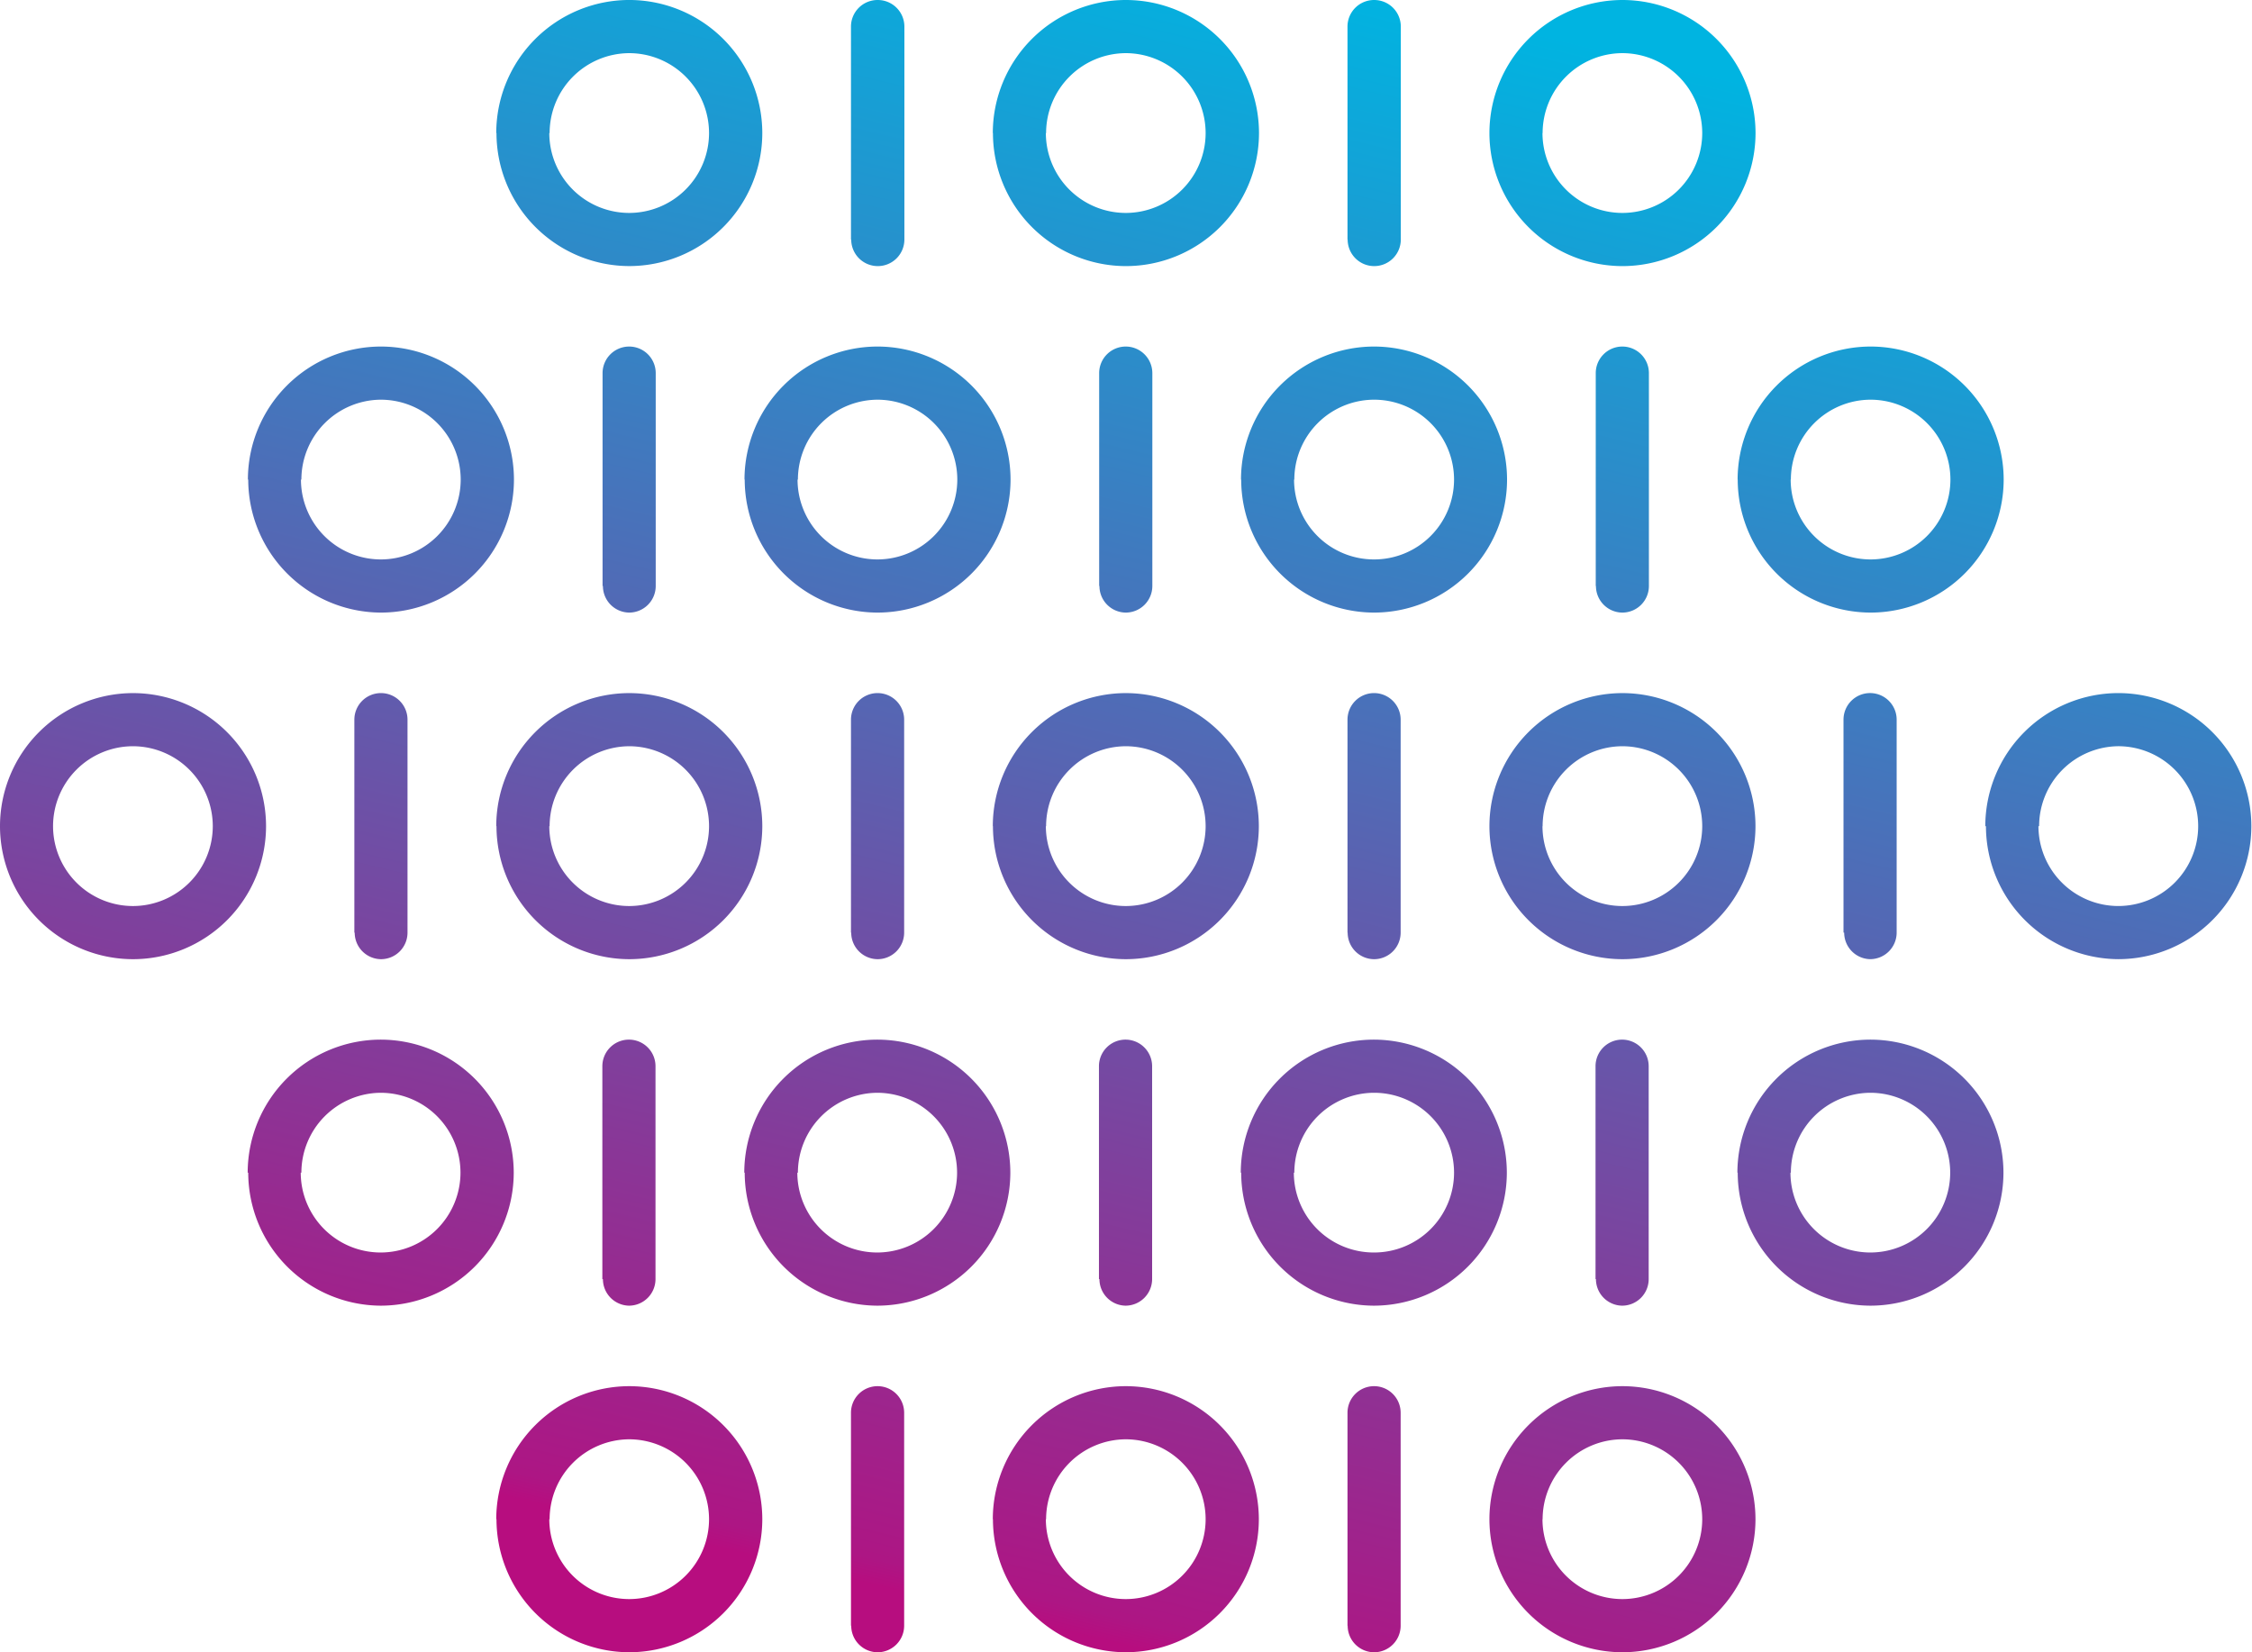 <svg xmlns="http://www.w3.org/2000/svg" xmlns:xlink="http://www.w3.org/1999/xlink" width="114.609" height="84.091" viewBox="0 0 114.609 84.091"><defs><linearGradient id="a" x1="0.814" y1="0.059" x2="0.5" y2="1" gradientUnits="objectBoundingBox"><stop offset="0" stop-color="#00b4e1"/><stop offset="0.984" stop-color="#ad1684"/><stop offset="1" stop-color="#b70d7f"/></linearGradient></defs><path d="M1.8-2754.68a6.779,6.779,0,0,1,6.77-6.772,6.779,6.779,0,0,1,6.77,6.772,6.778,6.778,0,0,1-6.77,6.77A6.778,6.778,0,0,1,1.8-2754.68Zm2.7,0a4.069,4.069,0,0,0,4.065,4.064,4.068,4.068,0,0,0,4.065-4.064,4.071,4.071,0,0,0-4.065-4.068A4.072,4.072,0,0,0,4.507-2754.68Zm-9.923,5.417V-2760.1a1.352,1.352,0,0,1,1.352-1.352,1.353,1.353,0,0,1,1.353,1.352v10.838a1.353,1.353,0,0,1-1.353,1.353A1.353,1.353,0,0,1-5.415-2749.262Zm-18.051-5.417a6.779,6.779,0,0,1,6.772-6.772,6.778,6.778,0,0,1,6.767,6.772,6.778,6.778,0,0,1-6.767,6.77A6.779,6.779,0,0,1-23.467-2754.68Zm2.7,0a4.069,4.069,0,0,0,4.068,4.064,4.068,4.068,0,0,0,4.063-4.064,4.071,4.071,0,0,0-4.063-4.068A4.072,4.072,0,0,0-20.762-2754.68Zm-9.918,5.417V-2760.1a1.353,1.353,0,0,1,1.353-1.352,1.353,1.353,0,0,1,1.353,1.352v10.838a1.353,1.353,0,0,1-1.353,1.353A1.353,1.353,0,0,1-30.68-2749.262Zm-18.053-5.417a6.779,6.779,0,0,1,6.77-6.772,6.779,6.779,0,0,1,6.77,6.772,6.778,6.778,0,0,1-6.77,6.77A6.778,6.778,0,0,1-48.733-2754.68Zm2.7,0a4.069,4.069,0,0,0,4.065,4.064,4.069,4.069,0,0,0,4.065-4.064,4.072,4.072,0,0,0-4.065-4.068A4.072,4.072,0,0,0-46.029-2754.68Zm60.465-17.639a6.778,6.778,0,0,1,6.77-6.77,6.778,6.778,0,0,1,6.77,6.77,6.778,6.778,0,0,1-6.77,6.77A6.778,6.778,0,0,1,14.436-2772.319Zm2.7,0a4.069,4.069,0,0,0,4.065,4.064,4.069,4.069,0,0,0,4.065-4.064,4.069,4.069,0,0,0-4.065-4.065A4.069,4.069,0,0,0,17.141-2772.319Zm-9.92,5.417v-10.835a1.352,1.352,0,0,1,1.352-1.352,1.353,1.353,0,0,1,1.353,1.352v10.835a1.353,1.353,0,0,1-1.353,1.353A1.353,1.353,0,0,1,7.221-2766.9Zm-18.054-5.417a6.778,6.778,0,0,1,6.77-6.77,6.778,6.778,0,0,1,6.77,6.77,6.778,6.778,0,0,1-6.77,6.77A6.778,6.778,0,0,1-10.833-2772.319Zm2.7,0a4.069,4.069,0,0,0,4.065,4.064A4.069,4.069,0,0,0,0-2772.319a4.069,4.069,0,0,0-4.065-4.065A4.069,4.069,0,0,0-8.129-2772.319Zm-9.918,5.417v-10.835a1.351,1.351,0,0,1,1.353-1.352,1.355,1.355,0,0,1,1.353,1.352v10.835a1.356,1.356,0,0,1-1.353,1.353A1.352,1.352,0,0,1-18.047-2766.9Zm-18.05-5.417a6.778,6.778,0,0,1,6.77-6.77,6.778,6.778,0,0,1,6.77,6.77,6.778,6.778,0,0,1-6.77,6.77A6.778,6.778,0,0,1-36.1-2772.319Zm2.7,0a4.069,4.069,0,0,0,4.065,4.064,4.069,4.069,0,0,0,4.065-4.064,4.069,4.069,0,0,0-4.065-4.065A4.069,4.069,0,0,0-33.393-2772.319Zm-9.923,5.417v-10.835a1.353,1.353,0,0,1,1.353-1.352,1.352,1.352,0,0,1,1.352,1.352v10.835a1.353,1.353,0,0,1-1.352,1.353A1.353,1.353,0,0,1-43.316-2766.9Zm-18.05-5.417a6.778,6.778,0,0,1,6.77-6.77,6.778,6.778,0,0,1,6.77,6.77,6.778,6.778,0,0,1-6.77,6.77A6.778,6.778,0,0,1-61.367-2772.319Zm2.7,0a4.069,4.069,0,0,0,4.065,4.064,4.069,4.069,0,0,0,4.065-4.064,4.069,4.069,0,0,0-4.065-4.065A4.069,4.069,0,0,0-58.662-2772.319Zm85.731-17.635a6.779,6.779,0,0,1,6.77-6.772,6.779,6.779,0,0,1,6.77,6.772,6.778,6.778,0,0,1-6.77,6.77A6.778,6.778,0,0,1,27.069-2789.953Zm2.705,0a4.069,4.069,0,0,0,4.064,4.065,4.069,4.069,0,0,0,4.065-4.065,4.071,4.071,0,0,0-4.065-4.068A4.071,4.071,0,0,0,29.775-2789.953Zm-9.921,5.418v-10.838a1.353,1.353,0,0,1,1.352-1.353,1.353,1.353,0,0,1,1.353,1.353v10.838a1.353,1.353,0,0,1-1.353,1.352A1.352,1.352,0,0,1,19.854-2784.535ZM1.8-2789.953a6.779,6.779,0,0,1,6.77-6.772,6.779,6.779,0,0,1,6.77,6.772,6.778,6.778,0,0,1-6.77,6.77A6.778,6.778,0,0,1,1.8-2789.953Zm2.7,0a4.07,4.07,0,0,0,4.065,4.065,4.069,4.069,0,0,0,4.065-4.065,4.071,4.071,0,0,0-4.065-4.068A4.072,4.072,0,0,0,4.507-2789.953Zm-9.923,5.418v-10.838a1.353,1.353,0,0,1,1.352-1.353,1.353,1.353,0,0,1,1.353,1.353v10.838a1.353,1.353,0,0,1-1.353,1.352A1.352,1.352,0,0,1-5.415-2784.535Zm-18.051-5.418a6.779,6.779,0,0,1,6.772-6.772,6.778,6.778,0,0,1,6.767,6.772,6.778,6.778,0,0,1-6.767,6.77A6.779,6.779,0,0,1-23.467-2789.953Zm2.7,0a4.07,4.07,0,0,0,4.068,4.065,4.069,4.069,0,0,0,4.063-4.065,4.071,4.071,0,0,0-4.063-4.068A4.072,4.072,0,0,0-20.762-2789.953Zm-9.918,5.418v-10.838a1.353,1.353,0,0,1,1.353-1.353,1.353,1.353,0,0,1,1.353,1.353v10.838a1.353,1.353,0,0,1-1.353,1.352A1.353,1.353,0,0,1-30.68-2784.535Zm-18.053-5.418a6.779,6.779,0,0,1,6.77-6.772,6.779,6.779,0,0,1,6.77,6.772,6.778,6.778,0,0,1-6.77,6.77A6.778,6.778,0,0,1-48.733-2789.953Zm2.7,0a4.07,4.07,0,0,0,4.065,4.065,4.07,4.07,0,0,0,4.065-4.065,4.072,4.072,0,0,0-4.065-4.068A4.072,4.072,0,0,0-46.029-2789.953Zm-9.921,5.418v-10.838a1.353,1.353,0,0,1,1.353-1.353,1.353,1.353,0,0,1,1.352,1.353v10.838a1.352,1.352,0,0,1-1.352,1.352A1.353,1.353,0,0,1-55.949-2784.535ZM-74-2789.953a6.779,6.779,0,0,1,6.77-6.772,6.779,6.779,0,0,1,6.77,6.772,6.778,6.778,0,0,1-6.77,6.77A6.778,6.778,0,0,1-74-2789.953Zm2.7,0a4.069,4.069,0,0,0,4.065,4.065,4.069,4.069,0,0,0,4.064-4.065,4.071,4.071,0,0,0-4.064-4.068A4.071,4.071,0,0,0-71.3-2789.953Zm85.731-17.64a6.778,6.778,0,0,1,6.77-6.77,6.778,6.778,0,0,1,6.77,6.77,6.778,6.778,0,0,1-6.77,6.77A6.778,6.778,0,0,1,14.436-2807.593Zm2.7,0a4.069,4.069,0,0,0,4.065,4.065,4.069,4.069,0,0,0,4.065-4.065,4.069,4.069,0,0,0-4.065-4.065A4.069,4.069,0,0,0,17.141-2807.593Zm-9.92,5.417v-10.834a1.353,1.353,0,0,1,1.352-1.353,1.353,1.353,0,0,1,1.353,1.353v10.834a1.353,1.353,0,0,1-1.353,1.353A1.353,1.353,0,0,1,7.221-2802.176Zm-18.054-5.417a6.778,6.778,0,0,1,6.77-6.77,6.778,6.778,0,0,1,6.77,6.77,6.778,6.778,0,0,1-6.77,6.77A6.778,6.778,0,0,1-10.833-2807.593Zm2.7,0a4.069,4.069,0,0,0,4.065,4.065A4.069,4.069,0,0,0,0-2807.593a4.069,4.069,0,0,0-4.065-4.065A4.069,4.069,0,0,0-8.129-2807.593Zm-9.918,5.417v-10.834a1.352,1.352,0,0,1,1.353-1.353,1.356,1.356,0,0,1,1.353,1.353v10.834a1.355,1.355,0,0,1-1.353,1.353A1.352,1.352,0,0,1-18.047-2802.176Zm-18.05-5.417a6.778,6.778,0,0,1,6.77-6.77,6.778,6.778,0,0,1,6.77,6.77,6.778,6.778,0,0,1-6.77,6.77A6.778,6.778,0,0,1-36.1-2807.593Zm2.7,0a4.069,4.069,0,0,0,4.065,4.065,4.069,4.069,0,0,0,4.065-4.065,4.069,4.069,0,0,0-4.065-4.065A4.069,4.069,0,0,0-33.393-2807.593Zm-9.923,5.417v-10.834a1.353,1.353,0,0,1,1.353-1.353,1.353,1.353,0,0,1,1.352,1.353v10.834a1.353,1.353,0,0,1-1.352,1.353A1.353,1.353,0,0,1-43.316-2802.176Zm-18.05-5.417a6.778,6.778,0,0,1,6.77-6.77,6.778,6.778,0,0,1,6.77,6.77,6.778,6.778,0,0,1-6.77,6.77A6.778,6.778,0,0,1-61.367-2807.593Zm2.7,0a4.069,4.069,0,0,0,4.065,4.065,4.069,4.069,0,0,0,4.065-4.065,4.069,4.069,0,0,0-4.065-4.065A4.069,4.069,0,0,0-58.662-2807.593ZM1.8-2825.228A6.779,6.779,0,0,1,8.573-2832a6.779,6.779,0,0,1,6.77,6.773,6.778,6.778,0,0,1-6.77,6.77A6.778,6.778,0,0,1,1.8-2825.228Zm2.7,0a4.069,4.069,0,0,0,4.065,4.065,4.068,4.068,0,0,0,4.065-4.065,4.071,4.071,0,0,0-4.065-4.067A4.071,4.071,0,0,0,4.507-2825.228Zm-9.923,5.418v-10.838A1.353,1.353,0,0,1-4.063-2832a1.353,1.353,0,0,1,1.353,1.353v10.838a1.353,1.353,0,0,1-1.353,1.352A1.352,1.352,0,0,1-5.415-2819.81Zm-18.051-5.418A6.779,6.779,0,0,1-16.694-2832a6.778,6.778,0,0,1,6.767,6.773,6.777,6.777,0,0,1-6.767,6.77A6.778,6.778,0,0,1-23.467-2825.228Zm2.7,0a4.07,4.07,0,0,0,4.068,4.065,4.068,4.068,0,0,0,4.063-4.065,4.071,4.071,0,0,0-4.063-4.067A4.072,4.072,0,0,0-20.762-2825.228Zm-9.918,5.418v-10.838A1.354,1.354,0,0,1-29.327-2832a1.354,1.354,0,0,1,1.353,1.353v10.838a1.353,1.353,0,0,1-1.353,1.352A1.353,1.353,0,0,1-30.68-2819.81Zm-18.053-5.418a6.779,6.779,0,0,1,6.77-6.773,6.779,6.779,0,0,1,6.77,6.773,6.778,6.778,0,0,1-6.77,6.77A6.778,6.778,0,0,1-48.733-2825.228Zm2.7,0a4.069,4.069,0,0,0,4.065,4.065,4.069,4.069,0,0,0,4.065-4.065,4.071,4.071,0,0,0-4.065-4.067A4.071,4.071,0,0,0-46.029-2825.228Z" transform="translate(74 2832)" fill="url(#a)"/></svg>